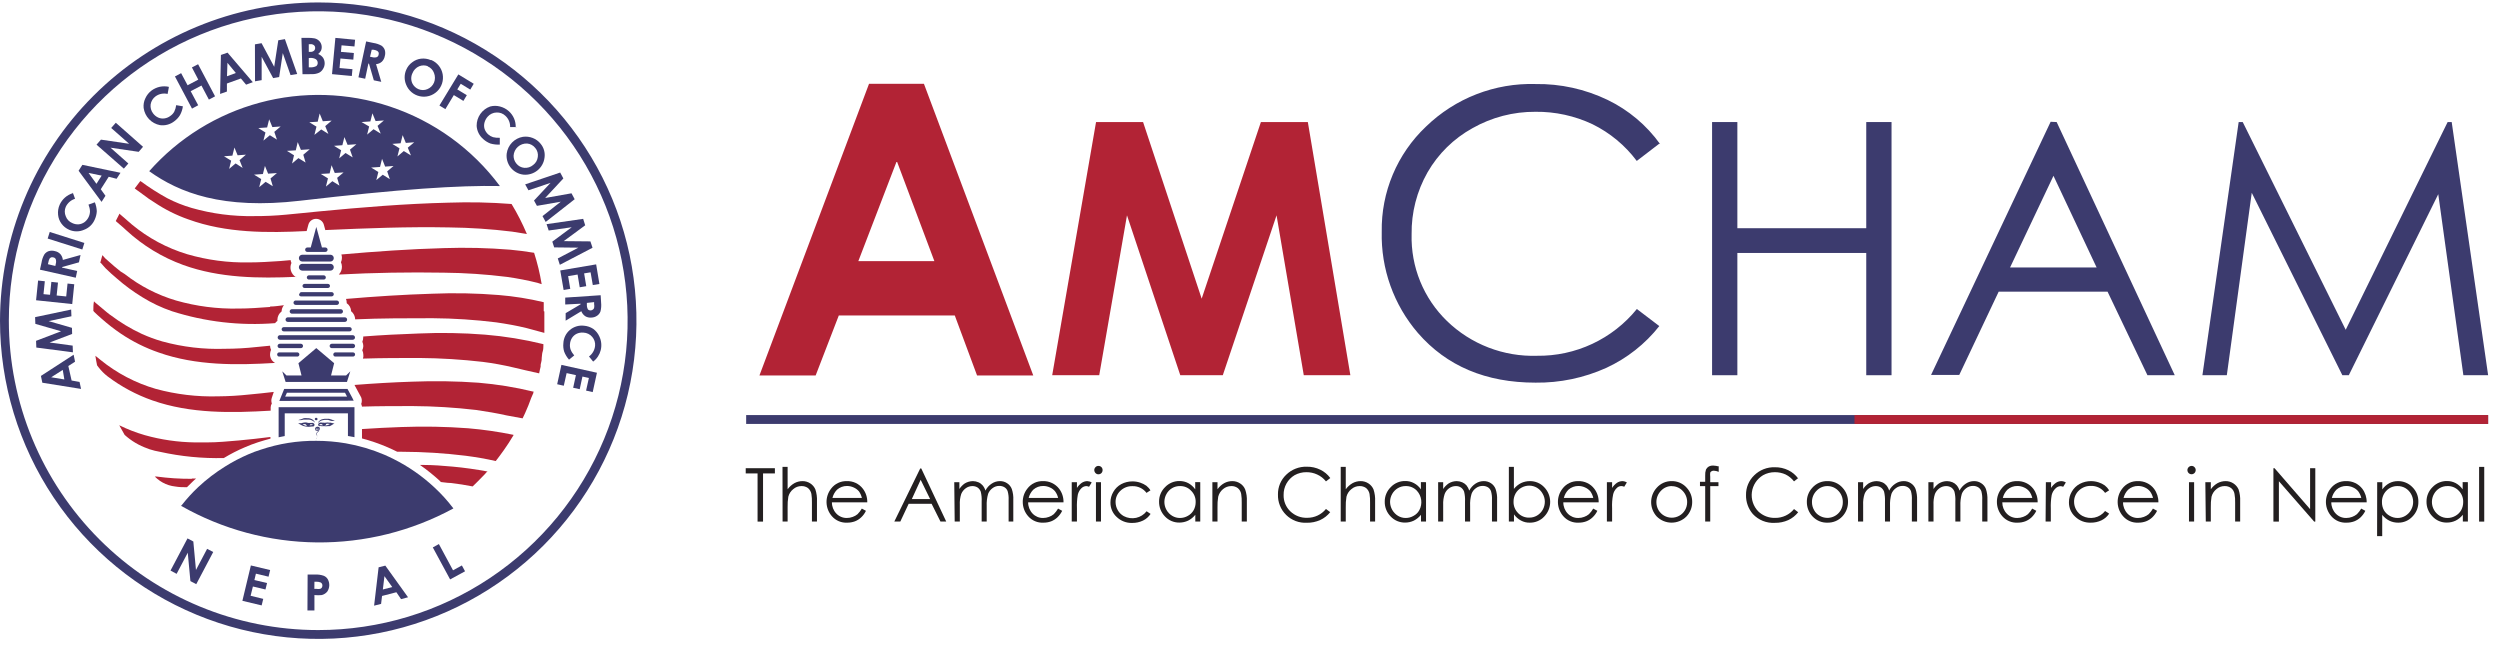 <svg width="184" height="48" viewBox="0 0 184 48" fill="none" xmlns="http://www.w3.org/2000/svg">
<g clip-path="url(#clip0_471_306)">
<path d="M63.961 6.166H68.001L76.049 27.636H71.912L70.272 23.218H61.736L60.031 27.636H55.894L63.961 6.166ZM66.004 11.852L63.174 19.217H68.769L66.004 11.852Z" fill="#B22335"/>
<path d="M80.669 8.983H84.13L88.443 21.982L92.802 8.983H96.257L99.387 27.616H95.958L93.954 15.847L89.998 27.616H86.869L82.946 15.847L80.903 27.616H77.442L80.669 8.983Z" fill="#B22335"/>
<path d="M122.119 10.577L120.466 11.845C119.61 10.701 118.495 9.776 117.213 9.145C115.9 8.525 114.463 8.211 113.01 8.228C111.387 8.217 109.79 8.632 108.378 9.432C106.998 10.193 105.852 11.318 105.066 12.685C104.278 14.071 103.873 15.644 103.895 17.239C103.863 18.426 104.077 19.607 104.525 20.707C104.973 21.807 105.645 22.801 106.498 23.628C107.374 24.476 108.412 25.139 109.55 25.578C110.688 26.017 111.902 26.224 113.121 26.185C114.527 26.204 115.919 25.904 117.192 25.308C118.465 24.712 119.587 23.835 120.473 22.743L122.125 23.999C121.085 25.318 119.747 26.372 118.222 27.076C116.586 27.813 114.81 28.184 113.017 28.163C109.36 28.163 106.474 26.944 104.357 24.506C102.578 22.438 101.63 19.784 101.696 17.057C101.672 15.612 101.949 14.178 102.509 12.847C103.069 11.515 103.9 10.314 104.949 9.321C106.017 8.285 107.281 7.473 108.668 6.934C110.055 6.396 111.536 6.141 113.023 6.185C114.853 6.159 116.663 6.558 118.313 7.35C119.854 8.094 121.185 9.212 122.184 10.603" fill="#3C3B6E"/>
<path d="M126.009 8.983H127.87V16.797H137.356V8.983H139.217V27.616H137.356V18.618H127.87V27.616H126.009V8.983Z" fill="#3C3B6E"/>
<path d="M151.37 8.983L160.062 27.616H158.052L155.117 21.468H147.102L144.2 27.597H142.125L150.927 8.963L151.37 8.983ZM151.136 12.939L147.941 19.685H154.311L151.136 12.939Z" fill="#3C3B6E"/>
<path d="M162.098 27.616L164.766 8.983H165.065L172.644 24.272L180.146 8.983H180.445L183.126 27.616H181.304L179.456 14.292L172.872 27.616H172.397L165.729 14.188L163.894 27.616H162.098Z" fill="#3C3B6E"/>
<path d="M54.885 34.844V34.46H57.032V34.844H56.16V38.39H55.757V34.844H54.885Z" fill="#231F20"/>
<path d="M57.592 34.363H57.969V36.009C58.102 35.826 58.273 35.673 58.47 35.56C58.651 35.461 58.855 35.41 59.062 35.41C59.267 35.408 59.469 35.467 59.641 35.58C59.806 35.687 59.935 35.841 60.012 36.022C60.104 36.303 60.144 36.599 60.129 36.894V38.384H59.758V37.005C59.764 36.787 59.752 36.569 59.719 36.354C59.686 36.184 59.597 36.031 59.465 35.918C59.325 35.819 59.156 35.769 58.984 35.775C58.761 35.775 58.547 35.856 58.379 36.003C58.203 36.143 58.077 36.337 58.021 36.556C57.979 36.811 57.962 37.071 57.969 37.33V38.384H57.598L57.592 34.363Z" fill="#231F20"/>
<path d="M63.421 37.427L63.733 37.596C63.647 37.781 63.525 37.946 63.376 38.084C63.244 38.209 63.089 38.306 62.92 38.371C62.737 38.438 62.543 38.471 62.348 38.468C62.139 38.479 61.93 38.443 61.738 38.361C61.545 38.28 61.373 38.157 61.235 38C60.987 37.722 60.845 37.366 60.833 36.993C60.821 36.621 60.94 36.257 61.17 35.963C61.304 35.786 61.478 35.643 61.679 35.547C61.879 35.451 62.099 35.404 62.322 35.41C62.551 35.402 62.779 35.449 62.986 35.547C63.194 35.646 63.374 35.793 63.512 35.976C63.729 36.262 63.841 36.613 63.831 36.972H61.229C61.226 37.279 61.342 37.575 61.554 37.798C61.653 37.903 61.773 37.986 61.907 38.042C62.04 38.098 62.184 38.126 62.328 38.123C62.475 38.124 62.62 38.097 62.758 38.045C62.888 38.001 63.01 37.932 63.115 37.844C63.239 37.719 63.346 37.579 63.434 37.427H63.421ZM63.434 36.647C63.394 36.474 63.321 36.31 63.219 36.165C63.115 36.042 62.983 35.944 62.836 35.879C62.681 35.806 62.512 35.769 62.341 35.768C62.071 35.765 61.809 35.862 61.606 36.041C61.441 36.209 61.324 36.418 61.268 36.647H63.434Z" fill="#231F20"/>
<path d="M67.806 34.48L69.641 38.384H69.218L68.567 37.082H66.876L66.264 38.384H65.822L67.728 34.48H67.806ZM67.761 35.313L67.11 36.731H68.457L67.761 35.313Z" fill="#231F20"/>
<path d="M70.233 35.489H70.61V35.989C70.715 35.829 70.85 35.69 71.007 35.58C71.188 35.471 71.395 35.413 71.606 35.41C71.744 35.412 71.881 35.441 72.009 35.495C72.127 35.544 72.231 35.62 72.315 35.716C72.412 35.83 72.485 35.963 72.529 36.106C72.634 35.897 72.794 35.719 72.992 35.593C73.171 35.473 73.381 35.409 73.597 35.41C73.784 35.406 73.969 35.461 74.124 35.566C74.281 35.666 74.402 35.815 74.468 35.989C74.556 36.251 74.594 36.527 74.579 36.803V38.384H74.234V36.803C74.246 36.583 74.222 36.364 74.163 36.152C74.122 36.033 74.041 35.932 73.935 35.866C73.819 35.795 73.686 35.76 73.551 35.762C73.373 35.76 73.199 35.817 73.056 35.924C72.907 36.03 72.791 36.177 72.725 36.347C72.643 36.637 72.608 36.938 72.621 37.239V38.384H72.25V36.907C72.263 36.666 72.241 36.425 72.185 36.191C72.141 36.069 72.062 35.962 71.957 35.885C71.841 35.811 71.705 35.772 71.567 35.775C71.394 35.776 71.226 35.83 71.085 35.931C70.935 36.038 70.818 36.184 70.747 36.354C70.664 36.614 70.629 36.888 70.643 37.16V38.384H70.265L70.233 35.489Z" fill="#231F20"/>
<path d="M77.864 37.427L78.177 37.596C78.088 37.779 77.966 37.944 77.819 38.084C77.686 38.207 77.532 38.304 77.364 38.37C77.18 38.438 76.986 38.471 76.791 38.468C76.582 38.479 76.374 38.443 76.181 38.361C75.988 38.28 75.817 38.157 75.678 38C75.419 37.71 75.275 37.335 75.275 36.946C75.271 36.589 75.39 36.242 75.613 35.963C75.746 35.785 75.921 35.642 76.121 35.545C76.322 35.449 76.543 35.403 76.765 35.41C76.994 35.403 77.222 35.451 77.428 35.55C77.636 35.648 77.816 35.794 77.956 35.976C78.172 36.262 78.284 36.613 78.274 36.972H75.672C75.669 37.279 75.786 37.575 75.997 37.798C76.097 37.903 76.217 37.986 76.35 38.042C76.483 38.098 76.627 38.126 76.771 38.123C76.918 38.123 77.064 38.097 77.201 38.045C77.332 38.001 77.453 37.932 77.559 37.843C77.682 37.719 77.789 37.579 77.877 37.427H77.864ZM77.877 36.646C77.838 36.472 77.762 36.309 77.656 36.165C77.555 36.041 77.426 35.943 77.279 35.879C77.124 35.806 76.955 35.768 76.784 35.768C76.514 35.763 76.251 35.861 76.049 36.041C75.884 36.209 75.767 36.418 75.711 36.646H77.877Z" fill="#231F20"/>
<path d="M78.879 35.489H79.263V35.911C79.357 35.763 79.478 35.635 79.621 35.534C79.74 35.457 79.877 35.414 80.018 35.41C80.135 35.414 80.249 35.448 80.35 35.508L80.155 35.827C80.091 35.797 80.023 35.779 79.953 35.775C79.818 35.78 79.69 35.836 79.595 35.931C79.463 36.06 79.37 36.225 79.328 36.406C79.271 36.736 79.249 37.072 79.263 37.408V38.384H78.879V35.489Z" fill="#231F20"/>
<path d="M80.844 34.291C80.886 34.29 80.927 34.297 80.965 34.313C81.003 34.329 81.037 34.352 81.066 34.382C81.094 34.41 81.116 34.444 81.13 34.481C81.145 34.518 81.152 34.557 81.15 34.597C81.152 34.679 81.122 34.758 81.066 34.818C81.007 34.876 80.927 34.909 80.844 34.909C80.804 34.91 80.764 34.902 80.728 34.886C80.691 34.87 80.657 34.847 80.63 34.818C80.572 34.759 80.539 34.68 80.539 34.597C80.538 34.557 80.546 34.517 80.562 34.48C80.578 34.443 80.601 34.41 80.63 34.382C80.656 34.352 80.69 34.328 80.727 34.313C80.764 34.297 80.804 34.29 80.844 34.291ZM80.662 35.488H81.033V38.383H80.662V35.488Z" fill="#231F20"/>
<path d="M84.676 36.087L84.383 36.276C84.263 36.115 84.105 35.987 83.924 35.901C83.743 35.815 83.543 35.773 83.343 35.781C83.18 35.776 83.017 35.805 82.865 35.864C82.713 35.923 82.575 36.012 82.458 36.126C82.345 36.232 82.255 36.36 82.194 36.502C82.134 36.644 82.104 36.798 82.106 36.952C82.107 37.163 82.163 37.369 82.269 37.551C82.373 37.734 82.526 37.885 82.711 37.987C82.989 38.134 83.309 38.179 83.616 38.114C83.923 38.048 84.197 37.877 84.39 37.629L84.683 37.824C84.546 38.034 84.355 38.202 84.13 38.312C83.88 38.432 83.606 38.492 83.329 38.488C83.119 38.495 82.909 38.459 82.712 38.383C82.515 38.307 82.336 38.192 82.184 38.045C82.037 37.911 81.921 37.747 81.842 37.564C81.764 37.381 81.725 37.184 81.729 36.985C81.727 36.708 81.801 36.435 81.944 36.198C82.08 35.959 82.281 35.762 82.523 35.632C82.78 35.497 83.066 35.428 83.356 35.43C83.546 35.431 83.734 35.461 83.915 35.521C84.077 35.574 84.231 35.651 84.371 35.749C84.496 35.848 84.602 35.969 84.683 36.107" fill="#231F20"/>
<path d="M88.339 35.488V38.383H87.975V37.889C87.831 38.068 87.652 38.214 87.448 38.318C87.244 38.414 87.022 38.463 86.797 38.462C86.6 38.464 86.404 38.425 86.223 38.348C86.042 38.27 85.878 38.156 85.743 38.013C85.603 37.869 85.492 37.699 85.417 37.513C85.342 37.327 85.305 37.127 85.307 36.926C85.304 36.727 85.341 36.528 85.418 36.344C85.494 36.159 85.607 35.992 85.75 35.853C85.886 35.709 86.051 35.595 86.233 35.517C86.416 35.44 86.612 35.401 86.81 35.404C87.037 35.401 87.26 35.454 87.461 35.56C87.662 35.671 87.836 35.827 87.968 36.015V35.482L88.339 35.488ZM86.849 35.775C86.646 35.771 86.446 35.822 86.27 35.924C86.096 36.028 85.952 36.176 85.854 36.354C85.752 36.533 85.698 36.736 85.698 36.942C85.698 37.149 85.752 37.352 85.854 37.531C85.954 37.711 86.1 37.861 86.277 37.967C86.448 38.07 86.643 38.124 86.843 38.123C87.048 38.124 87.25 38.07 87.428 37.967C87.605 37.87 87.752 37.726 87.851 37.551C87.952 37.367 88.003 37.161 88.001 36.952C88.006 36.797 87.978 36.642 87.92 36.497C87.862 36.352 87.774 36.222 87.662 36.113C87.558 36.002 87.432 35.915 87.292 35.857C87.152 35.799 87.001 35.771 86.849 35.775Z" fill="#231F20"/>
<path d="M89.231 35.489H89.608V36.009C89.737 35.825 89.906 35.671 90.102 35.56C90.284 35.461 90.487 35.41 90.694 35.41C90.9 35.408 91.102 35.467 91.273 35.58C91.44 35.685 91.57 35.84 91.644 36.022C91.742 36.302 91.784 36.598 91.768 36.894V38.384H91.391V37.005C91.397 36.787 91.384 36.569 91.351 36.354C91.322 36.186 91.235 36.034 91.104 35.925C90.965 35.821 90.796 35.769 90.623 35.775C90.398 35.775 90.181 35.856 90.011 36.002C89.839 36.145 89.716 36.339 89.66 36.556C89.617 36.818 89.6 37.084 89.608 37.349V38.384H89.231V35.489Z" fill="#231F20"/>
<path d="M97.903 35.189L97.591 35.43C97.418 35.21 97.195 35.036 96.94 34.922C96.694 34.808 96.425 34.751 96.153 34.753C95.848 34.75 95.548 34.826 95.281 34.974C95.03 35.124 94.823 35.338 94.681 35.594C94.539 35.85 94.468 36.139 94.474 36.432C94.468 36.656 94.509 36.879 94.594 37.086C94.68 37.293 94.807 37.48 94.969 37.635C95.134 37.794 95.329 37.917 95.542 37.999C95.755 38.081 95.983 38.118 96.212 38.11C96.476 38.112 96.737 38.055 96.975 37.943C97.214 37.83 97.425 37.665 97.591 37.46L97.903 37.694C97.707 37.942 97.455 38.141 97.168 38.273C96.859 38.412 96.524 38.481 96.186 38.475C95.906 38.49 95.626 38.447 95.364 38.349C95.102 38.25 94.863 38.098 94.663 37.902C94.463 37.707 94.306 37.471 94.202 37.211C94.097 36.951 94.049 36.673 94.058 36.393C94.053 36.122 94.104 35.853 94.208 35.604C94.312 35.354 94.467 35.129 94.663 34.942C94.863 34.746 95.1 34.593 95.361 34.491C95.621 34.389 95.9 34.341 96.179 34.35C96.524 34.343 96.865 34.419 97.174 34.571C97.463 34.71 97.714 34.918 97.903 35.176" fill="#231F20"/>
<path d="M98.677 34.363H99.048V36.009C99.181 35.826 99.352 35.673 99.549 35.56C99.731 35.461 99.934 35.41 100.141 35.41C100.347 35.408 100.548 35.467 100.72 35.58C100.885 35.687 101.014 35.841 101.091 36.022C101.183 36.303 101.223 36.599 101.208 36.894V38.384H100.837V37.005C100.844 36.787 100.831 36.569 100.798 36.354C100.765 36.184 100.676 36.031 100.544 35.918C100.404 35.819 100.235 35.769 100.063 35.775C99.841 35.775 99.626 35.856 99.458 36.003C99.282 36.143 99.156 36.337 99.1 36.556C99.057 36.818 99.04 37.084 99.048 37.349V38.384H98.677V34.363Z" fill="#231F20"/>
<path d="M104.956 35.489V38.384H104.585V37.889C104.441 38.068 104.262 38.214 104.058 38.319C103.855 38.415 103.632 38.464 103.407 38.462C103.21 38.464 103.015 38.425 102.833 38.348C102.652 38.271 102.488 38.157 102.353 38.013C102.211 37.87 102.099 37.701 102.025 37.514C101.95 37.327 101.913 37.127 101.917 36.926C101.914 36.727 101.951 36.529 102.028 36.344C102.104 36.159 102.217 35.992 102.36 35.853C102.496 35.708 102.66 35.594 102.843 35.517C103.025 35.439 103.222 35.401 103.42 35.404C103.647 35.398 103.871 35.452 104.071 35.56C104.275 35.668 104.449 35.824 104.578 36.016V35.482L104.956 35.489ZM103.459 35.775C103.258 35.772 103.06 35.824 102.887 35.924C102.71 36.028 102.565 36.176 102.464 36.354C102.362 36.534 102.308 36.738 102.308 36.946C102.312 37.151 102.368 37.353 102.47 37.531C102.573 37.71 102.718 37.86 102.893 37.967C103.064 38.07 103.26 38.124 103.459 38.123C103.663 38.124 103.863 38.07 104.038 37.967C104.217 37.873 104.364 37.728 104.461 37.551C104.585 37.322 104.634 37.061 104.601 36.803C104.569 36.545 104.456 36.304 104.279 36.113C104.174 36.003 104.046 35.915 103.905 35.857C103.764 35.799 103.612 35.771 103.459 35.775Z" fill="#231F20"/>
<path d="M105.847 35.488H106.218V35.989C106.325 35.828 106.462 35.689 106.621 35.579C106.799 35.47 107.004 35.412 107.213 35.41C107.352 35.411 107.489 35.44 107.617 35.495C107.735 35.545 107.842 35.621 107.929 35.716C108.022 35.832 108.092 35.965 108.137 36.106C108.245 35.898 108.404 35.722 108.599 35.593C108.778 35.473 108.989 35.409 109.204 35.41C109.394 35.407 109.58 35.462 109.738 35.566C109.892 35.668 110.01 35.816 110.076 35.989C110.164 36.251 110.201 36.527 110.186 36.803V38.383H109.809V36.803C109.821 36.583 109.797 36.363 109.738 36.152C109.697 36.035 109.619 35.934 109.516 35.866C109.398 35.797 109.263 35.761 109.126 35.762C108.948 35.761 108.774 35.818 108.632 35.924C108.482 36.028 108.368 36.176 108.306 36.347C108.221 36.636 108.186 36.938 108.202 37.239V38.383H107.825V36.907C107.838 36.666 107.816 36.425 107.76 36.191C107.716 36.069 107.637 35.962 107.532 35.885C107.419 35.809 107.285 35.77 107.148 35.775C106.973 35.775 106.803 35.829 106.66 35.931C106.51 36.036 106.395 36.183 106.328 36.354C106.243 36.614 106.205 36.887 106.218 37.16V38.383H105.847V35.488Z" fill="#231F20"/>
<path d="M111.052 38.384V34.363H111.423V35.983C111.566 35.804 111.746 35.658 111.95 35.554C112.153 35.458 112.375 35.409 112.6 35.41C112.797 35.408 112.993 35.447 113.174 35.524C113.356 35.602 113.519 35.716 113.654 35.859C113.936 36.148 114.093 36.536 114.093 36.939C114.093 37.343 113.936 37.73 113.654 38.019C113.518 38.164 113.354 38.279 113.171 38.356C112.989 38.433 112.792 38.471 112.594 38.468C112.367 38.474 112.143 38.42 111.943 38.312C111.738 38.203 111.562 38.047 111.429 37.857V38.384H111.052ZM112.548 38.097C112.749 38.101 112.947 38.049 113.121 37.948C113.297 37.844 113.443 37.696 113.544 37.519C113.646 37.338 113.7 37.134 113.7 36.926C113.7 36.718 113.644 36.513 113.537 36.334C113.439 36.155 113.295 36.005 113.121 35.898C112.949 35.797 112.754 35.743 112.555 35.742C112.349 35.742 112.147 35.795 111.969 35.898C111.792 35.998 111.645 36.144 111.546 36.321C111.446 36.505 111.394 36.711 111.397 36.92C111.392 37.075 111.419 37.229 111.476 37.374C111.533 37.518 111.619 37.649 111.728 37.759C111.834 37.87 111.961 37.957 112.102 38.015C112.244 38.074 112.395 38.102 112.548 38.097Z" fill="#231F20"/>
<path d="M117.252 37.427L117.565 37.596C117.478 37.781 117.356 37.946 117.207 38.084C117.075 38.209 116.92 38.306 116.751 38.371C116.568 38.438 116.374 38.471 116.179 38.468C115.97 38.479 115.761 38.443 115.569 38.361C115.376 38.28 115.204 38.157 115.066 38C114.818 37.722 114.676 37.366 114.664 36.993C114.652 36.621 114.771 36.257 115.001 35.963C115.135 35.786 115.309 35.643 115.51 35.547C115.71 35.451 115.931 35.404 116.153 35.41C116.382 35.402 116.61 35.449 116.817 35.547C117.025 35.646 117.205 35.793 117.343 35.976C117.56 36.262 117.672 36.613 117.662 36.972H115.06C115.057 37.279 115.174 37.575 115.385 37.798C115.484 37.903 115.605 37.986 115.738 38.042C115.871 38.098 116.015 38.126 116.159 38.123C116.306 38.124 116.451 38.097 116.589 38.045C116.719 38.001 116.841 37.932 116.946 37.844C117.07 37.719 117.177 37.579 117.265 37.427H117.252ZM117.265 36.647C117.225 36.474 117.152 36.31 117.051 36.165C116.946 36.042 116.814 35.944 116.667 35.879C116.512 35.806 116.343 35.769 116.172 35.768C115.902 35.765 115.64 35.862 115.437 36.041C115.272 36.209 115.155 36.418 115.099 36.647H117.265Z" fill="#231F20"/>
<path d="M118.267 35.489H118.651V35.911C118.744 35.763 118.866 35.635 119.009 35.534C119.127 35.457 119.265 35.414 119.406 35.41C119.523 35.414 119.637 35.448 119.737 35.508L119.542 35.827C119.451 35.779 119.346 35.764 119.245 35.782C119.143 35.801 119.051 35.854 118.983 35.931C118.85 36.059 118.759 36.225 118.723 36.406C118.658 36.736 118.634 37.072 118.651 37.408V38.384H118.267V35.489Z" fill="#231F20"/>
<path d="M123.029 35.41C123.239 35.405 123.448 35.446 123.64 35.53C123.832 35.615 124.004 35.74 124.142 35.898C124.406 36.183 124.55 36.558 124.545 36.946C124.548 37.343 124.397 37.725 124.122 38.013C123.979 38.157 123.809 38.271 123.621 38.349C123.434 38.427 123.232 38.467 123.029 38.467C122.826 38.467 122.625 38.427 122.437 38.349C122.25 38.271 122.08 38.157 121.936 38.013C121.671 37.725 121.524 37.347 121.524 36.956C121.524 36.564 121.671 36.187 121.936 35.898C122.075 35.74 122.246 35.615 122.438 35.53C122.63 35.446 122.839 35.405 123.049 35.41H123.029ZM123.049 35.775C122.899 35.773 122.75 35.803 122.612 35.863C122.475 35.922 122.351 36.01 122.249 36.12C122.14 36.23 122.054 36.361 121.996 36.505C121.938 36.649 121.909 36.803 121.91 36.959C121.909 37.164 121.963 37.367 122.066 37.544C122.166 37.714 122.309 37.855 122.48 37.953C122.651 38.051 122.845 38.103 123.042 38.103C123.24 38.103 123.433 38.051 123.605 37.953C123.776 37.855 123.918 37.714 124.018 37.544C124.121 37.367 124.175 37.164 124.174 36.959C124.176 36.803 124.147 36.649 124.089 36.505C124.031 36.361 123.945 36.23 123.836 36.12C123.732 36.01 123.607 35.924 123.468 35.866C123.329 35.807 123.18 35.779 123.029 35.781" fill="#231F20"/>
<path d="M126.497 34.363V34.727C126.384 34.679 126.263 34.65 126.139 34.643C126.077 34.639 126.016 34.655 125.964 34.688C125.942 34.697 125.923 34.71 125.908 34.727C125.892 34.744 125.88 34.764 125.873 34.786C125.861 34.887 125.861 34.99 125.873 35.092V35.488H126.478V35.781H125.873V38.384H125.502V35.781H125.118V35.462H125.502V35.007C125.493 34.855 125.513 34.703 125.56 34.558C125.603 34.469 125.671 34.394 125.756 34.343C125.857 34.288 125.972 34.261 126.087 34.265C126.235 34.271 126.381 34.295 126.523 34.337" fill="#231F20"/>
<path d="M132.346 35.189L132.04 35.43C131.875 35.216 131.664 35.042 131.422 34.922C131.175 34.809 130.906 34.752 130.635 34.753C130.33 34.75 130.03 34.826 129.763 34.974C129.54 35.107 129.35 35.288 129.208 35.504C129.065 35.72 128.973 35.966 128.939 36.223C128.905 36.48 128.93 36.741 129.012 36.987C129.094 37.233 129.231 37.457 129.412 37.642C129.577 37.8 129.772 37.923 129.985 38.004C130.199 38.086 130.426 38.124 130.654 38.117C130.92 38.12 131.182 38.063 131.422 37.95C131.662 37.838 131.873 37.672 132.04 37.466L132.346 37.7C132.152 37.948 131.903 38.147 131.617 38.279C131.309 38.418 130.973 38.487 130.635 38.481C130.332 38.5 130.03 38.452 129.748 38.339C129.467 38.227 129.214 38.053 129.008 37.831C128.674 37.443 128.495 36.944 128.507 36.432C128.502 36.161 128.553 35.892 128.657 35.643C128.762 35.393 128.917 35.168 129.112 34.981C129.312 34.785 129.549 34.632 129.81 34.53C130.07 34.428 130.349 34.38 130.628 34.389C130.973 34.383 131.314 34.459 131.624 34.61C131.91 34.75 132.158 34.958 132.346 35.215" fill="#231F20"/>
<path d="M134.5 35.41C134.709 35.405 134.918 35.446 135.11 35.53C135.302 35.615 135.474 35.74 135.612 35.898C135.876 36.183 136.021 36.558 136.015 36.946C136.018 37.343 135.867 37.725 135.593 38.013C135.453 38.161 135.283 38.279 135.095 38.357C134.906 38.435 134.704 38.473 134.5 38.468C134.295 38.475 134.092 38.437 133.904 38.359C133.715 38.28 133.546 38.162 133.407 38.013C133.132 37.725 132.981 37.343 132.984 36.946C132.976 36.557 133.121 36.181 133.387 35.898C133.525 35.74 133.697 35.615 133.889 35.53C134.081 35.446 134.29 35.405 134.5 35.41ZM134.5 35.775C134.35 35.773 134.201 35.803 134.063 35.863C133.925 35.922 133.801 36.01 133.699 36.12C133.589 36.229 133.502 36.36 133.444 36.505C133.386 36.649 133.358 36.803 133.361 36.959C133.36 37.164 133.414 37.367 133.517 37.544C133.61 37.721 133.752 37.865 133.927 37.961C134.056 38.036 134.199 38.086 134.348 38.105C134.496 38.126 134.647 38.116 134.791 38.077C134.936 38.038 135.072 37.971 135.19 37.88C135.309 37.788 135.408 37.674 135.482 37.544C135.583 37.366 135.635 37.164 135.632 36.959C135.635 36.804 135.607 36.65 135.55 36.506C135.493 36.362 135.408 36.23 135.3 36.12C135.197 36.011 135.073 35.924 134.935 35.864C134.798 35.805 134.649 35.775 134.5 35.775Z" fill="#231F20"/>
<path d="M136.751 35.488H137.128V35.989C137.233 35.828 137.368 35.689 137.525 35.58C137.706 35.471 137.912 35.412 138.124 35.41C138.262 35.412 138.399 35.441 138.527 35.495C138.645 35.544 138.749 35.62 138.833 35.716C138.928 35.831 138.999 35.964 139.041 36.106C139.149 35.897 139.31 35.719 139.509 35.593C139.688 35.473 139.899 35.409 140.114 35.41C140.302 35.407 140.486 35.461 140.641 35.566C140.798 35.668 140.918 35.816 140.986 35.989C141.071 36.252 141.108 36.527 141.097 36.803V38.384H140.713V36.803C140.726 36.584 140.704 36.364 140.648 36.152C140.605 36.035 140.525 35.934 140.42 35.866C140.305 35.795 140.172 35.759 140.036 35.762C139.858 35.76 139.684 35.817 139.542 35.924C139.392 36.029 139.277 36.177 139.21 36.347C139.128 36.637 139.093 36.938 139.106 37.239V38.384H138.735V36.907C138.745 36.666 138.723 36.426 138.67 36.191C138.626 36.069 138.547 35.962 138.442 35.885C138.326 35.811 138.19 35.772 138.052 35.775C137.879 35.776 137.711 35.83 137.571 35.931C137.417 36.034 137.299 36.181 137.232 36.354C137.149 36.614 137.114 36.888 137.128 37.16V38.384H136.751V35.488Z" fill="#231F20"/>
<path d="M141.929 35.489H142.307V35.989C142.412 35.829 142.546 35.69 142.704 35.58C142.884 35.471 143.091 35.412 143.302 35.41C143.441 35.412 143.578 35.441 143.706 35.495C143.823 35.544 143.928 35.62 144.011 35.716C144.107 35.831 144.178 35.964 144.22 36.106C144.329 35.898 144.491 35.721 144.688 35.593C144.867 35.473 145.078 35.409 145.293 35.41C145.481 35.406 145.665 35.461 145.82 35.566C145.978 35.666 146.099 35.815 146.165 35.989C146.249 36.252 146.287 36.527 146.275 36.803V38.384H145.892V36.803C145.905 36.584 145.883 36.364 145.827 36.152C145.784 36.035 145.704 35.934 145.599 35.866C145.483 35.795 145.35 35.76 145.215 35.762C145.037 35.76 144.863 35.817 144.721 35.924C144.571 36.03 144.455 36.177 144.389 36.347C144.307 36.637 144.272 36.938 144.285 37.239V38.384H143.914V36.907C143.927 36.666 143.905 36.425 143.849 36.191C143.805 36.069 143.726 35.962 143.621 35.885C143.505 35.811 143.369 35.772 143.231 35.775C143.058 35.776 142.89 35.83 142.749 35.931C142.599 36.038 142.482 36.184 142.411 36.354C142.328 36.614 142.293 36.888 142.307 37.16V38.384H141.929V35.489Z" fill="#231F20"/>
<path d="M149.561 37.427L149.873 37.596C149.785 37.779 149.663 37.944 149.516 38.084C149.383 38.207 149.228 38.304 149.06 38.37C148.877 38.438 148.683 38.471 148.488 38.468C148.279 38.479 148.07 38.443 147.878 38.361C147.685 38.28 147.513 38.157 147.375 38C147.116 37.71 146.972 37.335 146.972 36.946C146.968 36.589 147.087 36.242 147.31 35.963C147.443 35.785 147.617 35.642 147.818 35.545C148.019 35.449 148.239 35.403 148.462 35.41C148.691 35.403 148.918 35.451 149.125 35.55C149.332 35.648 149.513 35.794 149.652 35.976C149.866 36.264 149.978 36.614 149.971 36.972H147.369C147.366 37.279 147.482 37.575 147.694 37.798C147.793 37.904 147.913 37.987 148.046 38.043C148.18 38.099 148.324 38.127 148.468 38.123C148.615 38.123 148.76 38.096 148.898 38.045C149.028 38.001 149.15 37.932 149.255 37.843C149.379 37.719 149.486 37.579 149.574 37.427H149.561ZM149.574 36.646C149.534 36.472 149.459 36.309 149.353 36.165C149.252 36.041 149.123 35.943 148.976 35.879C148.821 35.806 148.652 35.768 148.481 35.768C148.21 35.763 147.948 35.861 147.746 36.041C147.581 36.209 147.464 36.418 147.408 36.646H149.574Z" fill="#231F20"/>
<path d="M150.576 35.489H150.96V35.911C151.053 35.763 151.175 35.635 151.318 35.534C151.436 35.456 151.573 35.413 151.714 35.41C151.832 35.414 151.946 35.448 152.046 35.508L151.851 35.827C151.789 35.8 151.723 35.784 151.656 35.781C151.521 35.786 151.393 35.842 151.298 35.937C151.153 36.069 151.051 36.241 151.005 36.432C150.948 36.763 150.926 37.098 150.94 37.434V38.384H150.556L150.576 35.489Z" fill="#231F20"/>
<path d="M155.234 36.087L154.935 36.276C154.816 36.111 154.658 35.978 154.476 35.888C154.293 35.799 154.091 35.755 153.888 35.762C153.725 35.758 153.563 35.786 153.411 35.845C153.259 35.904 153.12 35.993 153.003 36.107C152.89 36.212 152.8 36.34 152.74 36.483C152.679 36.625 152.649 36.778 152.652 36.933C152.652 37.143 152.708 37.35 152.814 37.531C152.92 37.714 153.073 37.864 153.257 37.967C153.534 38.115 153.854 38.16 154.161 38.094C154.468 38.029 154.742 37.857 154.935 37.609L155.234 37.805C155.095 38.015 154.902 38.183 154.675 38.293C154.426 38.413 154.152 38.473 153.875 38.468C153.664 38.475 153.454 38.439 153.257 38.363C153.061 38.287 152.881 38.172 152.73 38.026C152.583 37.892 152.466 37.728 152.387 37.545C152.309 37.362 152.27 37.164 152.274 36.965C152.272 36.688 152.346 36.416 152.489 36.178C152.627 35.938 152.83 35.742 153.074 35.612C153.329 35.478 153.613 35.408 153.901 35.41C154.091 35.411 154.28 35.442 154.46 35.502C154.623 35.553 154.776 35.63 154.916 35.729C155.042 35.83 155.149 35.95 155.234 36.087Z" fill="#231F20"/>
<path d="M158.448 37.427L158.761 37.596C158.672 37.779 158.55 37.944 158.403 38.084C158.27 38.207 158.116 38.304 157.947 38.37C157.762 38.438 157.566 38.471 157.368 38.468C157.161 38.478 156.953 38.442 156.762 38.361C156.57 38.279 156.399 38.156 156.262 38C156.014 37.722 155.872 37.365 155.86 36.993C155.848 36.621 155.967 36.256 156.197 35.963C156.33 35.785 156.505 35.642 156.705 35.545C156.906 35.449 157.126 35.403 157.349 35.41C157.578 35.403 157.805 35.451 158.012 35.55C158.219 35.648 158.4 35.794 158.539 35.976C158.753 36.264 158.865 36.614 158.858 36.972H156.256C156.253 37.279 156.37 37.575 156.581 37.798C156.68 37.904 156.8 37.987 156.933 38.043C157.067 38.099 157.211 38.127 157.355 38.123C157.502 38.123 157.647 38.096 157.785 38.045C157.915 37.999 158.036 37.931 158.143 37.843C158.266 37.719 158.373 37.579 158.461 37.427H158.448ZM158.461 36.646C158.421 36.472 158.346 36.309 158.24 36.165C158.139 36.041 158.01 35.943 157.863 35.879C157.708 35.806 157.539 35.768 157.368 35.768C157.097 35.762 156.834 35.86 156.633 36.041C156.468 36.209 156.351 36.418 156.295 36.646H158.461Z" fill="#231F20"/>
<path d="M161.298 34.291C161.338 34.29 161.378 34.297 161.416 34.313C161.453 34.328 161.486 34.352 161.513 34.382C161.542 34.41 161.565 34.443 161.581 34.48C161.596 34.517 161.604 34.557 161.604 34.597C161.603 34.68 161.571 34.759 161.513 34.818C161.47 34.861 161.415 34.889 161.355 34.901C161.296 34.912 161.234 34.906 161.178 34.882C161.123 34.858 161.075 34.819 161.042 34.768C161.009 34.717 160.992 34.658 160.992 34.597C160.994 34.516 161.027 34.44 161.084 34.383C161.141 34.326 161.217 34.293 161.298 34.291ZM161.109 35.488H161.487V38.383H161.109V35.488Z" fill="#231F20"/>
<path d="M162.313 35.489H162.716V36.009C162.847 35.826 163.016 35.673 163.211 35.56C163.395 35.461 163.601 35.41 163.809 35.41C164.01 35.409 164.207 35.467 164.375 35.575C164.544 35.684 164.677 35.839 164.759 36.022C164.851 36.303 164.891 36.599 164.876 36.894V38.384H164.506V37.004C164.514 36.786 164.499 36.568 164.46 36.354C164.434 36.185 164.346 36.032 164.213 35.924C164.074 35.821 163.904 35.769 163.731 35.775C163.509 35.774 163.293 35.855 163.126 36.002C162.95 36.143 162.825 36.337 162.768 36.556C162.726 36.818 162.708 37.084 162.716 37.349V38.384H162.346L162.313 35.489Z" fill="#231F20"/>
<path d="M167.323 38.39V34.46H167.407L170.023 37.473V34.46H170.406V38.39H170.322L167.726 35.417V38.39H167.323Z" fill="#231F20"/>
<path d="M173.777 37.427L174.089 37.596C174 37.779 173.879 37.944 173.731 38.084C173.598 38.207 173.444 38.304 173.276 38.37C173.09 38.438 172.894 38.471 172.697 38.468C172.489 38.478 172.282 38.442 172.09 38.361C171.898 38.279 171.728 38.156 171.591 38C171.343 37.722 171.2 37.365 171.188 36.993C171.176 36.621 171.296 36.256 171.526 35.963C171.659 35.785 171.833 35.642 172.033 35.545C172.234 35.449 172.455 35.403 172.677 35.41C172.906 35.403 173.134 35.451 173.341 35.55C173.548 35.648 173.728 35.794 173.868 35.976C174.082 36.264 174.194 36.614 174.187 36.972H171.584C171.581 37.279 171.698 37.575 171.909 37.798C172.008 37.904 172.128 37.987 172.262 38.043C172.395 38.099 172.539 38.127 172.684 38.123C172.83 38.123 172.976 38.096 173.113 38.045C173.243 37.999 173.364 37.931 173.471 37.843C173.594 37.719 173.702 37.579 173.79 37.427H173.777ZM173.79 36.646C173.75 36.472 173.674 36.309 173.568 36.165C173.467 36.041 173.338 35.943 173.191 35.879C173.036 35.806 172.868 35.768 172.697 35.768C172.426 35.762 172.163 35.86 171.961 36.041C171.796 36.209 171.679 36.418 171.623 36.646H173.79Z" fill="#231F20"/>
<path d="M174.961 35.488H175.338V36.022C175.47 35.834 175.644 35.678 175.845 35.566C176.046 35.461 176.269 35.407 176.496 35.41C176.694 35.408 176.891 35.447 177.073 35.524C177.256 35.601 177.42 35.715 177.557 35.859C177.699 35.999 177.811 36.166 177.886 36.351C177.961 36.535 177.997 36.733 177.992 36.933C177.997 37.134 177.96 37.334 177.885 37.52C177.81 37.707 177.698 37.877 177.557 38.019C177.423 38.163 177.261 38.278 177.081 38.355C176.9 38.433 176.705 38.471 176.509 38.468C176.284 38.471 176.061 38.422 175.858 38.325C175.655 38.22 175.475 38.074 175.331 37.896V39.457H174.954L174.961 35.488ZM176.457 35.775C176.305 35.772 176.155 35.8 176.015 35.858C175.875 35.916 175.748 36.003 175.644 36.113C175.534 36.223 175.449 36.354 175.392 36.498C175.335 36.643 175.307 36.797 175.312 36.952C175.308 37.161 175.357 37.367 175.455 37.551C175.557 37.727 175.706 37.871 175.884 37.967C176.06 38.069 176.26 38.123 176.464 38.123C176.663 38.124 176.859 38.07 177.03 37.967C177.206 37.861 177.352 37.711 177.452 37.531C177.555 37.352 177.608 37.149 177.608 36.943C177.608 36.736 177.555 36.533 177.452 36.354C177.354 36.176 177.21 36.028 177.036 35.924C176.86 35.822 176.66 35.771 176.457 35.775Z" fill="#231F20"/>
<path d="M181.636 35.488V38.383H181.265V37.889C181.122 38.068 180.942 38.214 180.738 38.318C180.535 38.414 180.313 38.463 180.088 38.462C179.89 38.465 179.694 38.427 179.513 38.35C179.331 38.273 179.168 38.158 179.034 38.013C178.891 37.87 178.778 37.701 178.702 37.514C178.626 37.328 178.588 37.128 178.591 36.926C178.588 36.727 178.625 36.528 178.702 36.344C178.778 36.159 178.891 35.992 179.034 35.853C179.17 35.709 179.335 35.595 179.517 35.517C179.7 35.44 179.896 35.401 180.094 35.404C180.321 35.401 180.544 35.454 180.745 35.56C180.946 35.671 181.12 35.827 181.252 36.015V35.482L181.636 35.488ZM180.14 35.775C179.937 35.771 179.736 35.822 179.561 35.924C179.386 36.028 179.243 36.176 179.144 36.354C179.042 36.533 178.989 36.736 178.989 36.942C178.989 37.149 179.042 37.352 179.144 37.531C179.245 37.711 179.391 37.861 179.567 37.967C179.738 38.07 179.934 38.124 180.133 38.123C180.339 38.124 180.541 38.07 180.719 37.967C180.896 37.87 181.042 37.726 181.142 37.551C181.242 37.367 181.294 37.161 181.291 36.952C181.296 36.797 181.269 36.643 181.212 36.498C181.155 36.354 181.069 36.223 180.959 36.113C180.854 36.002 180.727 35.915 180.585 35.857C180.444 35.799 180.292 35.77 180.14 35.775Z" fill="#231F20"/>
<path d="M182.84 34.363H182.462V38.39H182.84V34.363Z" fill="#231F20"/>
<path d="M183.132 30.55H54.917V31.201H183.132V30.55Z" fill="#3C3B6E"/>
<path d="M183.126 30.55H136.49V31.201H183.126V30.55Z" fill="#B22335"/>
<path d="M0.651 23.602C0.651 19.098 1.986 14.696 4.488 10.951C6.99 7.206 10.547 4.288 14.708 2.564C18.869 0.841 23.447 0.39 27.864 1.268C32.281 2.147 36.339 4.316 39.523 7.5C42.708 10.685 44.877 14.742 45.755 19.16C46.634 23.577 46.183 28.155 44.46 32.316C42.736 36.477 39.818 40.033 36.073 42.535C32.328 45.038 27.925 46.373 23.422 46.373C17.383 46.373 11.591 43.974 7.32 39.704C3.05 35.433 0.651 29.641 0.651 23.602ZM0 23.602C0 28.234 1.374 32.763 3.947 36.614C6.521 40.466 10.179 43.468 14.459 45.241C18.738 47.014 23.448 47.477 27.991 46.574C32.535 45.67 36.708 43.439 39.983 40.164C43.259 36.888 45.49 32.715 46.394 28.171C47.297 23.628 46.833 18.919 45.061 14.639C43.288 10.359 40.286 6.701 36.434 4.127C32.583 1.554 28.054 0.18 23.422 0.18C17.214 0.194 11.265 2.666 6.875 7.055C2.486 11.445 0.014 17.394 0 23.602Z" fill="#3C3B6E"/>
<path d="M3.116 28.169L3.012 27.668L5.419 26.107L5.524 26.621L5.029 26.939L5.27 28.006L5.855 28.111L5.966 28.625L3.116 28.169ZM3.767 27.766L4.736 27.928L4.619 27.226L3.767 27.766Z" fill="#3C3B6E"/>
<path d="M2.674 25.58L2.654 25.085L4.496 24.383L2.602 23.836L2.583 23.342L5.237 22.782L5.257 23.277L3.578 23.634L5.296 24.129L5.309 24.578L3.65 25.209L5.348 25.437L5.367 25.931L2.674 25.58Z" fill="#3C3B6E"/>
<path d="M2.655 22.099L2.804 20.648L3.299 20.7L3.201 21.65L3.683 21.696L3.78 20.746L4.268 20.798L4.17 21.748L4.873 21.819L4.971 20.869L5.465 20.921L5.316 22.379L2.655 22.099Z" fill="#3C3B6E"/>
<path d="M2.941 19.848L3.058 19.321C3.089 19.11 3.16 18.907 3.266 18.722C3.346 18.61 3.46 18.525 3.591 18.482C3.738 18.439 3.894 18.439 4.04 18.482C4.195 18.511 4.336 18.588 4.444 18.703C4.547 18.824 4.611 18.974 4.626 19.132L5.927 18.768L5.81 19.308L4.574 19.653V19.698L5.68 19.945L5.576 20.44L2.941 19.848ZM4.073 19.575L4.105 19.419C4.138 19.308 4.138 19.191 4.105 19.08C4.09 19.043 4.064 19.011 4.032 18.987C4 18.963 3.963 18.948 3.923 18.944C3.87 18.927 3.813 18.927 3.76 18.944C3.713 18.965 3.673 18.998 3.643 19.041C3.601 19.125 3.573 19.215 3.559 19.308L3.526 19.445L4.073 19.575Z" fill="#3C3B6E"/>
<path d="M3.661 17.073L3.508 17.557L6.057 18.365L6.21 17.881L3.661 17.073Z" fill="#3C3B6E"/>
<path d="M5.355 14.168L5.524 14.63C5.375 14.676 5.237 14.752 5.12 14.854C5.002 14.956 4.907 15.081 4.841 15.222C4.792 15.332 4.768 15.45 4.768 15.57C4.768 15.69 4.792 15.809 4.841 15.918C4.881 16.031 4.945 16.134 5.028 16.22C5.111 16.306 5.211 16.374 5.322 16.419C5.471 16.492 5.638 16.524 5.803 16.51C5.959 16.493 6.107 16.435 6.233 16.341C6.352 16.247 6.449 16.128 6.516 15.991C6.584 15.855 6.62 15.706 6.623 15.554C6.615 15.384 6.577 15.217 6.513 15.059L6.981 14.89C7.066 15.097 7.114 15.318 7.124 15.541C7.115 15.748 7.066 15.951 6.981 16.14C6.909 16.317 6.801 16.478 6.663 16.611C6.525 16.745 6.361 16.848 6.181 16.914C6.01 16.989 5.825 17.028 5.638 17.028C5.451 17.028 5.266 16.989 5.094 16.914C4.866 16.816 4.668 16.659 4.522 16.458C4.382 16.268 4.296 16.043 4.275 15.808C4.248 15.555 4.289 15.299 4.392 15.066C4.483 14.865 4.616 14.685 4.782 14.539C4.948 14.393 5.143 14.285 5.355 14.22" fill="#3C3B6E"/>
<path d="M5.784 12.568L6.063 12.132L8.868 12.717L8.581 13.159L8.002 13.01L7.417 13.927L7.762 14.409L7.475 14.858L5.784 12.568ZM6.519 12.73L7.098 13.53L7.482 12.925L6.519 12.73Z" fill="#3C3B6E"/>
<path d="M7.104 10.648L7.43 10.277L9.505 10.583L8.184 9.419L8.523 9.035L10.527 10.804L10.208 11.175L8.132 10.869L9.447 12.034L9.115 12.411L7.104 10.648Z" fill="#3C3B6E"/>
<path d="M12.427 6.426L12.336 6.914C12.184 6.878 12.027 6.875 11.874 6.906C11.722 6.936 11.577 6.999 11.451 7.09C11.354 7.16 11.271 7.25 11.209 7.352C11.146 7.455 11.105 7.569 11.086 7.688C11.058 7.92 11.121 8.153 11.262 8.339C11.359 8.474 11.489 8.581 11.639 8.651C11.782 8.715 11.94 8.738 12.095 8.716C12.259 8.695 12.414 8.63 12.544 8.527C12.66 8.449 12.756 8.344 12.824 8.222C12.899 8.071 12.947 7.908 12.967 7.74L13.461 7.825C13.43 8.053 13.357 8.273 13.246 8.475C13.138 8.651 12.997 8.803 12.83 8.924C12.683 9.04 12.513 9.125 12.332 9.174C12.151 9.224 11.962 9.236 11.776 9.21C11.469 9.152 11.187 8.999 10.971 8.773C10.755 8.546 10.616 8.258 10.572 7.948C10.546 7.705 10.589 7.459 10.696 7.239C10.799 7.007 10.96 6.805 11.165 6.654C11.344 6.526 11.548 6.435 11.763 6.387C11.978 6.343 12.199 6.343 12.414 6.387" fill="#3C3B6E"/>
<path d="M12.876 5.626L13.331 5.385L13.806 6.276L14.593 5.86L14.125 4.962L14.58 4.728L15.829 7.089L15.374 7.33L14.827 6.296L14.034 6.712L14.587 7.747L14.131 7.994L12.876 5.626Z" fill="#3C3B6E"/>
<path d="M16.259 4.045L16.747 3.875L18.607 6.049L18.113 6.231L17.729 5.775L16.701 6.146V6.738L16.2 6.914L16.259 4.045ZM16.74 4.624L16.707 5.613L17.358 5.372L16.74 4.624Z" fill="#3C3B6E"/>
<path d="M18.763 3.264L19.251 3.179L20.182 4.917L20.481 2.965L20.969 2.88L21.873 5.444L21.385 5.528L20.813 3.908L20.546 5.671L20.104 5.749L19.258 4.181V5.899L18.77 5.984L18.763 3.264Z" fill="#3C3B6E"/>
<path d="M22.264 5.463L22.186 2.789H22.609C22.787 2.779 22.966 2.79 23.142 2.822C23.292 2.853 23.427 2.933 23.526 3.049C23.605 3.143 23.656 3.256 23.673 3.377C23.69 3.498 23.673 3.621 23.624 3.732C23.572 3.826 23.501 3.908 23.415 3.973C23.561 4.029 23.688 4.127 23.78 4.253C23.856 4.375 23.896 4.516 23.896 4.66C23.896 4.803 23.856 4.944 23.78 5.066C23.713 5.189 23.611 5.289 23.487 5.352C23.328 5.424 23.154 5.46 22.98 5.457L22.264 5.463ZM22.726 3.251V3.817H22.836C22.885 3.822 22.935 3.817 22.982 3.802C23.028 3.788 23.072 3.764 23.11 3.732C23.139 3.705 23.161 3.672 23.176 3.634C23.19 3.597 23.197 3.558 23.194 3.518C23.195 3.48 23.188 3.443 23.172 3.409C23.156 3.376 23.132 3.346 23.103 3.323C23.026 3.266 22.931 3.24 22.836 3.251H22.726ZM22.726 4.272V4.956H22.849C22.998 4.964 23.146 4.932 23.279 4.865C23.313 4.836 23.34 4.8 23.358 4.76C23.377 4.719 23.385 4.675 23.383 4.63C23.384 4.577 23.372 4.525 23.348 4.477C23.324 4.429 23.289 4.388 23.246 4.357C23.116 4.284 22.966 4.252 22.817 4.266L22.726 4.272Z" fill="#3C3B6E"/>
<path d="M24.684 2.789L26.135 2.926L26.089 3.42L25.139 3.336L25.094 3.817L26.044 3.902L26.005 4.39L25.055 4.305L24.99 5.008L25.94 5.092L25.894 5.593L24.437 5.457L24.684 2.789Z" fill="#3C3B6E"/>
<path d="M26.948 3.049L27.475 3.16C27.687 3.19 27.892 3.259 28.08 3.362C28.192 3.44 28.276 3.552 28.321 3.68C28.364 3.827 28.364 3.983 28.321 4.129C28.293 4.285 28.218 4.428 28.106 4.539C27.987 4.646 27.836 4.71 27.677 4.721L28.061 6.023L27.514 5.912L27.156 4.682H27.111L26.877 5.795L26.382 5.691L26.948 3.049ZM27.234 4.175L27.39 4.207C27.501 4.24 27.619 4.24 27.729 4.207C27.767 4.191 27.799 4.165 27.823 4.132C27.847 4.099 27.862 4.06 27.866 4.019C27.882 3.968 27.882 3.913 27.866 3.863C27.844 3.814 27.807 3.773 27.761 3.745C27.678 3.702 27.588 3.673 27.495 3.661H27.358L27.234 4.175Z" fill="#3C3B6E"/>
<path d="M31.756 4.422C31.968 4.514 32.154 4.657 32.298 4.838C32.442 5.019 32.539 5.233 32.58 5.461C32.621 5.688 32.606 5.923 32.535 6.143C32.464 6.363 32.34 6.562 32.173 6.723C32.007 6.883 31.803 7 31.581 7.063C31.358 7.127 31.124 7.134 30.898 7.084C30.672 7.035 30.461 6.931 30.285 6.781C30.11 6.631 29.973 6.44 29.889 6.224C29.818 6.055 29.782 5.874 29.782 5.691C29.782 5.508 29.818 5.326 29.889 5.157C29.981 4.928 30.137 4.729 30.338 4.585C30.526 4.438 30.751 4.345 30.988 4.318C31.232 4.29 31.479 4.326 31.704 4.422H31.756ZM31.502 4.877C31.399 4.835 31.289 4.812 31.177 4.812C31.065 4.812 30.955 4.835 30.852 4.877C30.739 4.924 30.638 4.994 30.553 5.081C30.468 5.168 30.401 5.271 30.357 5.385C30.298 5.504 30.267 5.636 30.267 5.769C30.267 5.902 30.298 6.033 30.357 6.153C30.452 6.337 30.608 6.482 30.8 6.563C30.902 6.607 31.013 6.629 31.125 6.629C31.237 6.629 31.348 6.607 31.45 6.563C31.561 6.519 31.662 6.453 31.747 6.369C31.832 6.285 31.899 6.185 31.945 6.075C32.035 5.851 32.035 5.602 31.945 5.378C31.907 5.267 31.845 5.166 31.764 5.08C31.683 4.995 31.585 4.928 31.476 4.884" fill="#3C3B6E"/>
<path d="M33.734 5.476L34.866 6.166L34.612 6.595L33.91 6.166L33.656 6.582L34.358 7.005L34.105 7.428L33.402 6.998L32.778 8.033L32.342 7.766L33.734 5.476Z" fill="#3C3B6E"/>
<path d="M38.041 9.354H37.546C37.551 9.198 37.522 9.043 37.462 8.899C37.401 8.755 37.31 8.626 37.195 8.521C37.109 8.438 37.007 8.374 36.895 8.333C36.783 8.292 36.664 8.274 36.544 8.28C36.421 8.283 36.299 8.312 36.187 8.365C36.075 8.417 35.975 8.493 35.894 8.586C35.784 8.709 35.704 8.856 35.66 9.015C35.617 9.166 35.617 9.326 35.66 9.477C35.713 9.634 35.805 9.775 35.926 9.887C36.03 9.981 36.152 10.051 36.284 10.095C36.448 10.136 36.617 10.152 36.785 10.141V10.642C36.553 10.654 36.32 10.628 36.096 10.564C35.904 10.491 35.727 10.383 35.575 10.245C35.431 10.123 35.312 9.973 35.227 9.804C35.142 9.636 35.092 9.451 35.081 9.263C35.078 8.951 35.172 8.646 35.35 8.391C35.529 8.135 35.782 7.942 36.076 7.838C36.313 7.775 36.562 7.775 36.798 7.838C37.04 7.899 37.263 8.017 37.449 8.183C37.615 8.331 37.746 8.514 37.834 8.718C37.922 8.923 37.963 9.144 37.956 9.367" fill="#3C3B6E"/>
<path d="M39.791 10.583C39.908 10.724 39.994 10.887 40.043 11.063C40.092 11.239 40.104 11.424 40.077 11.605C40.032 11.974 39.844 12.311 39.553 12.545C39.263 12.778 38.893 12.889 38.522 12.854C38.339 12.833 38.162 12.776 38.001 12.686C37.84 12.597 37.699 12.476 37.585 12.332C37.47 12.187 37.386 12.022 37.336 11.844C37.286 11.667 37.271 11.482 37.293 11.299C37.335 10.993 37.473 10.708 37.689 10.487C37.904 10.266 38.185 10.119 38.49 10.069C38.732 10.036 38.978 10.065 39.206 10.154C39.436 10.242 39.638 10.39 39.791 10.583ZM39.394 10.889C39.323 10.797 39.234 10.72 39.132 10.664C39.03 10.608 38.918 10.574 38.802 10.564C38.677 10.557 38.552 10.574 38.434 10.616C38.316 10.657 38.208 10.721 38.115 10.805C38.022 10.888 37.946 10.989 37.892 11.102C37.838 11.214 37.807 11.337 37.8 11.461C37.797 11.67 37.869 11.873 38.002 12.034C38.072 12.125 38.161 12.2 38.261 12.255C38.362 12.309 38.473 12.343 38.587 12.353C38.704 12.363 38.822 12.35 38.934 12.314C39.045 12.278 39.149 12.221 39.238 12.145C39.334 12.075 39.414 11.985 39.474 11.882C39.533 11.779 39.57 11.664 39.583 11.546C39.6 11.431 39.593 11.313 39.561 11.201C39.53 11.089 39.475 10.985 39.401 10.896" fill="#3C3B6E"/>
<path d="M41.229 12.698L41.463 13.134L40.123 14.572L42.062 14.227L42.296 14.663L40.162 16.335L39.928 15.905L41.274 14.845L39.518 15.15L39.303 14.76L40.52 13.459L38.893 14.005L38.652 13.57L41.229 12.698Z" fill="#3C3B6E"/>
<path d="M42.921 16.107L43.07 16.582L41.489 17.747L43.454 17.766L43.61 18.234L41.203 19.49L41.053 19.022L42.569 18.228L40.787 18.208L40.65 17.785L42.081 16.725L40.383 16.966L40.227 16.497L42.921 16.107Z" fill="#3C3B6E"/>
<path d="M43.877 19.457L44.117 20.902L43.63 20.98L43.467 20.043L42.992 20.121L43.148 21.064L42.667 21.143L42.511 20.206L41.814 20.323L41.971 21.26L41.483 21.344L41.235 19.906L43.877 19.457Z" fill="#3C3B6E"/>
<path d="M44.209 21.728L44.241 22.268C44.265 22.486 44.249 22.706 44.196 22.919C44.149 23.048 44.062 23.16 43.948 23.237C43.822 23.325 43.672 23.372 43.519 23.374C43.362 23.389 43.204 23.353 43.07 23.27C42.94 23.18 42.841 23.053 42.784 22.906L41.632 23.602V23.049L42.732 22.398V22.353L41.6 22.411V21.904L44.209 21.728ZM43.194 22.294V22.45C43.192 22.566 43.221 22.681 43.278 22.782C43.33 22.824 43.394 22.848 43.46 22.848C43.527 22.848 43.591 22.824 43.642 22.782C43.685 22.753 43.716 22.709 43.727 22.658C43.746 22.566 43.746 22.471 43.727 22.379V22.235L43.194 22.294Z" fill="#3C3B6E"/>
<path d="M43.656 26.614L43.35 26.237C43.476 26.145 43.581 26.027 43.658 25.891C43.736 25.755 43.783 25.605 43.799 25.45C43.81 25.333 43.797 25.215 43.761 25.103C43.725 24.991 43.667 24.888 43.591 24.799C43.511 24.703 43.411 24.625 43.299 24.57C43.187 24.516 43.065 24.485 42.94 24.48C42.776 24.465 42.61 24.492 42.459 24.558C42.316 24.624 42.195 24.728 42.107 24.858C42.016 24.995 41.962 25.155 41.951 25.32C41.936 25.458 41.951 25.598 41.997 25.729C42.06 25.887 42.15 26.032 42.263 26.159L41.88 26.471C41.726 26.297 41.605 26.096 41.522 25.879C41.462 25.683 41.442 25.477 41.463 25.274C41.47 25.086 41.516 24.901 41.597 24.732C41.679 24.562 41.795 24.411 41.939 24.289C42.082 24.167 42.249 24.075 42.429 24.021C42.609 23.966 42.799 23.95 42.986 23.973C43.224 23.992 43.454 24.071 43.656 24.201C43.854 24.343 44.011 24.537 44.111 24.76C44.261 25.074 44.297 25.43 44.214 25.768C44.131 26.106 43.934 26.405 43.656 26.614Z" fill="#3C3B6E"/>
<path d="M43.935 27.434L43.623 28.859L43.135 28.748L43.343 27.818L42.868 27.714L42.667 28.644L42.185 28.54L42.387 27.61L41.704 27.46L41.495 28.39L41.008 28.28L41.32 26.855L43.935 27.434Z" fill="#3C3B6E"/>
<path d="M38.802 17.226C38.438 17.161 38.074 17.102 37.703 17.05C36.159 16.86 34.606 16.756 33.051 16.738C30.038 16.679 27 16.796 23.942 16.933L23.838 16.549C23.805 16.421 23.73 16.308 23.625 16.228C23.52 16.148 23.391 16.105 23.259 16.107C23.129 16.106 23.002 16.149 22.899 16.23C22.797 16.31 22.724 16.422 22.693 16.549L22.57 17.005C19.7 17.148 16.656 17.167 13.858 16.146C12.973 15.836 12.131 15.414 11.353 14.89C11.082 14.726 10.822 14.546 10.572 14.35C10.501 14.298 10.195 14.083 9.954 13.901L9.915 13.869L10.319 13.335H10.351C10.974 13.794 11.626 14.211 12.303 14.584C12.881 14.883 13.487 15.125 14.112 15.306C15.604 15.733 17.153 15.935 18.705 15.905C19.483 15.909 20.26 15.875 21.034 15.801C21.815 15.736 22.622 15.638 23.409 15.567C26.597 15.261 29.785 14.994 33.012 14.916C34.559 14.861 36.107 14.894 37.651 15.014C38.078 15.716 38.452 16.449 38.77 17.206" fill="#B22335"/>
<path d="M21.808 20.375C19.056 20.498 16.168 20.472 13.487 19.503C11.938 18.939 10.517 18.075 9.304 16.959C9.226 16.881 8.822 16.523 8.562 16.308L8.523 16.263L8.796 15.723L8.835 15.768C9.128 16.029 9.486 16.341 9.707 16.523C10.903 17.516 12.286 18.259 13.773 18.709C15.252 19.14 16.788 19.344 18.328 19.314C19.102 19.314 19.883 19.262 20.663 19.21L21.392 19.145C21.398 19.218 21.417 19.288 21.451 19.353C21.367 19.539 21.355 19.749 21.418 19.942C21.48 20.136 21.613 20.299 21.789 20.401" fill="#B22335"/>
<path d="M39.863 20.915L39.563 20.817C38.823 20.633 38.074 20.487 37.319 20.381C35.773 20.188 34.218 20.084 32.66 20.069C30.104 20.024 27.521 20.069 24.938 20.206C25.086 20.052 25.168 19.847 25.166 19.633C25.165 19.519 25.141 19.406 25.094 19.302C25.141 19.2 25.166 19.089 25.166 18.976C25.167 18.892 25.154 18.809 25.126 18.729C27.625 18.508 30.13 18.332 32.66 18.261C34.292 18.206 35.926 18.245 37.553 18.378C38.139 18.43 38.724 18.508 39.31 18.605C39.55 19.352 39.734 20.115 39.863 20.889" fill="#B22335"/>
<path d="M19.869 22.561C20.214 22.561 20.553 22.502 20.898 22.463C20.789 22.59 20.729 22.752 20.728 22.919C20.635 22.989 20.559 23.079 20.505 23.183C20.451 23.286 20.421 23.401 20.416 23.517C20.412 23.552 20.412 23.587 20.416 23.621C20.35 23.665 20.293 23.72 20.247 23.784C17.683 23.987 15.104 23.689 12.654 22.906C11.894 22.646 11.165 22.301 10.481 21.878C9.816 21.473 9.187 21.012 8.601 20.498C8.315 20.26 8.035 20.006 7.762 19.737L7.41 19.34C7.41 19.34 7.41 19.34 7.378 19.34C7.43 19.152 7.476 18.963 7.534 18.781L7.58 18.826C7.632 18.876 7.68 18.931 7.723 18.989L7.788 19.054L8.367 19.561L8.419 19.607L8.881 19.984L9.174 20.167C10.301 21.05 11.586 21.713 12.96 22.118C14.451 22.544 15.997 22.744 17.547 22.71C18.321 22.71 19.102 22.652 19.883 22.593" fill="#B22335"/>
<path d="M40.064 22.919C40.064 23.42 40.064 23.927 40.064 24.428C40.061 24.452 40.061 24.476 40.064 24.5L38.763 24.148C38.021 23.966 37.28 23.836 36.518 23.725C34.968 23.534 33.409 23.432 31.847 23.42C29.96 23.42 28.047 23.42 26.141 23.504C26.138 23.389 26.109 23.275 26.058 23.172C26.006 23.069 25.932 22.978 25.842 22.906C25.839 22.788 25.808 22.673 25.751 22.57C25.695 22.467 25.614 22.379 25.517 22.314C25.517 22.314 25.517 22.314 25.517 22.275C25.517 22.181 25.499 22.088 25.465 22.001C27.579 21.819 29.694 21.683 31.821 21.617C33.455 21.549 35.091 21.582 36.72 21.715C37.831 21.806 38.934 21.982 40.019 22.242V22.294C40.019 22.496 40.019 22.698 40.019 22.906" fill="#B22335"/>
<path d="M20.006 29.275C19.959 29.412 19.959 29.561 20.006 29.698C19.954 29.782 19.925 29.879 19.922 29.978V30.225C17.072 30.394 14.027 30.459 11.216 29.47C10.032 29.055 8.919 28.458 7.918 27.701C7.674 27.512 7.456 27.294 7.267 27.05C7.222 26.992 7.183 26.946 7.144 26.887C7.098 26.653 7.053 26.419 7.02 26.185C7.049 26.215 7.082 26.241 7.118 26.263L7.391 26.484C8.595 27.465 9.985 28.193 11.477 28.625C12.96 29.028 14.494 29.212 16.031 29.171C16.809 29.165 17.586 29.119 18.36 29.035C18.946 28.982 19.544 28.917 20.149 28.846L20.006 29.275Z" fill="#B22335"/>
<path d="M39.258 28.774V28.865V28.917L39.102 29.275C38.965 29.666 38.815 30.03 38.646 30.407C38.587 30.531 38.522 30.661 38.464 30.791L37.293 30.576C36.545 30.407 35.796 30.284 35.035 30.173C33.489 29.992 31.934 29.897 30.377 29.887C29.134 29.887 27.885 29.887 26.642 29.926C26.632 29.858 26.612 29.793 26.584 29.731C26.645 29.576 26.645 29.404 26.584 29.249L26.089 28.332C27.501 28.221 28.913 28.137 30.338 28.091C31.969 28.026 33.602 28.052 35.23 28.169C36.581 28.283 37.921 28.5 39.238 28.82" fill="#B22335"/>
<path d="M14.125 35.222H14.43C14.346 35.287 14.268 35.365 14.19 35.436C14.112 35.508 13.903 35.71 13.76 35.859C13.474 35.859 13.181 35.859 12.902 35.807C12.575 35.773 12.258 35.674 11.971 35.514C11.83 35.437 11.697 35.345 11.574 35.241C11.511 35.188 11.45 35.132 11.392 35.072H11.516C12.378 35.189 13.248 35.246 14.118 35.241" fill="#B22335"/>
<path d="M35.848 34.714C35.731 34.851 35.601 34.994 35.471 35.118L35.133 35.462L34.788 35.801C34.248 35.69 33.708 35.612 33.161 35.547C32.914 35.547 32.667 35.495 32.426 35.475V35.443C31.949 35.001 31.443 34.593 30.91 34.22H31.157C31.88 34.22 32.595 34.278 33.317 34.343C34.176 34.421 35.041 34.545 35.92 34.708" fill="#B22335"/>
<path d="M19.909 32.19C19.906 32.22 19.906 32.251 19.909 32.281C19.603 32.366 19.297 32.45 18.998 32.548C18.698 32.645 18.347 32.776 18.022 32.919C17.487 33.145 16.97 33.41 16.473 33.712C14.899 33.75 13.326 33.597 11.789 33.257C11.527 33.213 11.268 33.15 11.015 33.068L10.865 33.01C10.239 32.793 9.664 32.452 9.173 32.008L8.809 31.357C8.802 31.336 8.791 31.316 8.777 31.299C9.381 31.596 10.01 31.84 10.657 32.027C11.854 32.364 13.089 32.543 14.333 32.561C14.645 32.561 14.944 32.561 15.25 32.561C16.024 32.561 16.799 32.483 17.573 32.418C18.347 32.353 19.115 32.255 19.882 32.164" fill="#B22335"/>
<path d="M37.8 32.021C37.572 32.404 37.338 32.775 37.085 33.127C36.831 33.478 36.688 33.68 36.486 33.933C35.751 33.764 35.016 33.641 34.267 33.543C32.72 33.353 31.162 33.256 29.603 33.25H29.238C29.004 33.133 28.77 33.023 28.529 32.919C27.917 32.656 27.286 32.438 26.642 32.268C26.645 32.235 26.645 32.203 26.642 32.17V31.578C27.612 31.513 28.594 31.461 29.564 31.429C31.193 31.368 32.824 31.399 34.45 31.52C35.568 31.615 36.681 31.776 37.781 32.001" fill="#B22335"/>
<path d="M20.234 26.712C17.417 26.881 14.437 26.92 11.678 25.944C10.699 25.606 9.767 25.142 8.907 24.565C8.406 24.225 7.928 23.854 7.475 23.452C7.293 23.296 7.111 23.127 6.935 22.958L6.87 22.88C6.87 22.645 6.87 22.411 6.916 22.177L6.981 22.242L7.04 22.294L7.872 22.99L8.08 23.153L8.139 23.192C8.848 23.728 9.611 24.188 10.416 24.565C10.913 24.792 11.426 24.981 11.952 25.131C13.447 25.541 14.995 25.723 16.545 25.671C17.323 25.67 18.101 25.626 18.874 25.541L19.876 25.443C19.88 25.549 19.904 25.653 19.948 25.749C19.904 25.847 19.88 25.953 19.876 26.061C19.869 26.194 19.901 26.325 19.966 26.441C20.032 26.556 20.129 26.65 20.247 26.712" fill="#B22335"/>
<path d="M39.993 25.332C39.993 25.384 39.993 25.417 39.993 25.462C39.993 25.508 39.993 25.736 39.941 25.872C39.889 26.009 39.895 26.204 39.869 26.36C39.866 26.382 39.866 26.404 39.869 26.425C39.869 26.555 39.824 26.679 39.798 26.809C39.772 26.939 39.798 26.894 39.798 26.933C39.798 26.972 39.759 27.115 39.739 27.2C39.719 27.284 39.7 27.388 39.681 27.479C39.03 27.343 38.379 27.18 37.787 27.044C37.042 26.868 36.289 26.731 35.53 26.634C33.983 26.456 32.428 26.36 30.871 26.347C29.485 26.347 28.1 26.347 26.714 26.393C26.747 26.294 26.756 26.19 26.74 26.087C26.737 25.979 26.71 25.872 26.662 25.775C26.71 25.68 26.737 25.576 26.74 25.469C26.738 25.359 26.713 25.251 26.668 25.15C26.71 25.051 26.733 24.945 26.733 24.838C26.737 24.814 26.737 24.79 26.733 24.766C28.08 24.662 29.447 24.591 30.813 24.545C32.442 24.473 34.073 24.501 35.699 24.63C37.151 24.749 38.591 24.984 40.006 25.332" fill="#B22335"/>
<path d="M28.692 7.838C25.598 6.807 22.27 6.709 19.121 7.556C15.972 8.403 13.142 10.157 10.982 12.6C13.188 14.181 16.376 15.443 22.095 14.773C29.485 13.908 33.805 13.635 36.792 13.693C34.758 10.956 31.929 8.911 28.692 7.838ZM17.859 12.36L17.339 12.028L16.864 12.431L17.013 11.826L16.486 11.501L17.104 11.455L17.254 10.857L17.488 11.429L18.1 11.384L17.631 11.787L17.859 12.36ZM20.078 13.706L19.551 13.381L19.076 13.778L19.225 13.179L18.698 12.854L19.349 12.808L19.499 12.21L19.733 12.782L20.383 12.737L19.909 13.134L20.078 13.706ZM20.383 10.277L19.863 9.952L19.388 10.349L19.538 9.751L19.011 9.425L19.661 9.38L19.811 8.781L20.045 9.354L20.657 9.308L20.188 9.705L20.383 10.277ZM22.491 11.963L21.964 11.637L21.496 12.034L21.639 11.429L21.119 11.104L21.769 11.065L21.912 10.46L22.147 11.032L22.797 10.987L22.322 11.39L22.491 11.963ZM23.142 9.926L23.292 9.321L22.765 8.996L23.383 8.957L23.526 8.352L23.76 8.924L24.411 8.879L23.936 9.282L24.17 9.855L23.643 9.529L23.142 9.926ZM24.983 13.661L24.463 13.335L23.988 13.732L24.137 13.127L23.61 12.802L24.261 12.763L24.404 12.158L24.638 12.73L25.289 12.691L24.814 13.088L24.983 13.661ZM25.959 11.585L25.432 11.26L24.964 11.657L25.107 11.058L24.586 10.733L25.198 10.687L25.348 10.089L25.582 10.661L26.232 10.616L25.757 11.013L25.959 11.585ZM26.61 8.983L27.26 8.937L27.41 8.339L27.644 8.911L28.256 8.866L27.787 9.263L28.021 9.835L27.494 9.51L27.02 9.907L27.169 9.308L26.61 8.983ZM28.692 13.186L28.171 12.86L27.696 13.257L27.846 12.659L27.319 12.333L27.97 12.288L28.119 11.689L28.347 12.262L28.965 12.216L28.497 12.613L28.692 13.186ZM30.247 11.442L29.72 11.117L29.251 11.514L29.401 10.915L28.874 10.59L29.485 10.544L29.635 9.946L29.869 10.518L30.487 10.473L30.012 10.87L30.247 11.442Z" fill="#3C3B6E"/>
<path d="M26.089 32.177V29.971H20.507V32.184L20.956 32.092V30.42H25.608V32.092L26.089 32.177Z" fill="#3C3B6E"/>
<path d="M20.774 27.33L21.021 28.11H23.279H25.536L25.783 27.33L25.471 27.636H24.365L24.593 26.731L23.279 25.619L21.964 26.731L22.192 27.636H21.086L20.774 27.33Z" fill="#3C3B6E"/>
<path d="M26.031 29.49L25.927 29.275L25.575 28.625H20.917L20.559 29.509L26.031 29.49ZM21.119 28.904H25.393L25.543 29.191H20.988L21.119 28.904Z" fill="#3C3B6E"/>
<path d="M25.972 25.3H24.424C24.381 25.3 24.339 25.317 24.309 25.347C24.278 25.378 24.261 25.419 24.261 25.462C24.261 25.506 24.278 25.547 24.309 25.578C24.339 25.608 24.381 25.625 24.424 25.625H25.972C26.015 25.625 26.057 25.608 26.087 25.578C26.118 25.547 26.135 25.506 26.135 25.462C26.135 25.419 26.118 25.378 26.087 25.347C26.057 25.317 26.015 25.3 25.972 25.3Z" fill="#3C3B6E"/>
<path d="M26.135 26.087C26.135 26.067 26.131 26.047 26.123 26.028C26.115 26.01 26.103 25.993 26.089 25.979C26.074 25.965 26.057 25.954 26.038 25.947C26.019 25.94 25.999 25.937 25.979 25.938H24.716C24.694 25.933 24.67 25.933 24.648 25.939C24.625 25.944 24.604 25.955 24.586 25.969C24.568 25.984 24.554 26.003 24.544 26.023C24.534 26.044 24.529 26.067 24.529 26.09C24.529 26.114 24.534 26.137 24.544 26.157C24.554 26.178 24.568 26.197 24.586 26.212C24.604 26.226 24.625 26.237 24.648 26.242C24.67 26.248 24.694 26.248 24.716 26.243H25.979C26.02 26.243 26.06 26.227 26.089 26.198C26.118 26.168 26.135 26.129 26.135 26.087Z" fill="#3C3B6E"/>
<path d="M20.592 25.625H22.14C22.183 25.625 22.225 25.608 22.255 25.578C22.286 25.547 22.303 25.506 22.303 25.462C22.303 25.419 22.286 25.378 22.255 25.347C22.225 25.317 22.183 25.3 22.14 25.3H20.592C20.549 25.3 20.507 25.317 20.477 25.347C20.446 25.378 20.429 25.419 20.429 25.462C20.429 25.506 20.446 25.547 20.477 25.578C20.507 25.608 20.549 25.625 20.592 25.625Z" fill="#3C3B6E"/>
<path d="M20.585 26.243H21.847C21.87 26.248 21.893 26.248 21.916 26.242C21.939 26.237 21.959 26.226 21.977 26.212C21.995 26.197 22.01 26.178 22.02 26.157C22.03 26.137 22.035 26.114 22.035 26.09C22.035 26.067 22.03 26.044 22.02 26.023C22.01 26.003 21.995 25.984 21.977 25.969C21.959 25.955 21.939 25.944 21.916 25.939C21.893 25.933 21.87 25.933 21.847 25.938H20.585C20.562 25.933 20.539 25.933 20.516 25.939C20.494 25.944 20.473 25.955 20.455 25.969C20.437 25.984 20.422 26.003 20.412 26.023C20.402 26.044 20.397 26.067 20.397 26.09C20.397 26.114 20.402 26.137 20.412 26.157C20.422 26.178 20.437 26.197 20.455 26.212C20.473 26.226 20.494 26.237 20.516 26.242C20.539 26.248 20.562 26.248 20.585 26.243Z" fill="#3C3B6E"/>
<path d="M22.244 19.249H24.32C24.386 19.248 24.449 19.22 24.495 19.173C24.541 19.125 24.567 19.062 24.567 18.995C24.567 18.93 24.541 18.867 24.495 18.821C24.448 18.774 24.385 18.748 24.32 18.748H22.244C22.212 18.748 22.18 18.755 22.15 18.767C22.12 18.779 22.092 18.798 22.07 18.821C22.047 18.844 22.028 18.871 22.016 18.901C22.003 18.931 21.997 18.963 21.997 18.995C21.997 19.062 22.023 19.125 22.069 19.173C22.115 19.22 22.178 19.248 22.244 19.249Z" fill="#3C3B6E"/>
<path d="M22.615 18.54H23.949C23.992 18.54 24.033 18.523 24.064 18.492C24.094 18.462 24.111 18.421 24.111 18.378C24.11 18.335 24.092 18.294 24.062 18.264C24.032 18.234 23.991 18.216 23.949 18.215H23.695L23.279 16.699L22.869 18.215H22.615C22.573 18.217 22.533 18.234 22.504 18.265C22.475 18.295 22.459 18.335 22.459 18.378C22.458 18.399 22.461 18.42 22.469 18.439C22.476 18.459 22.488 18.477 22.502 18.492C22.517 18.507 22.534 18.52 22.554 18.528C22.573 18.536 22.594 18.54 22.615 18.54Z" fill="#3C3B6E"/>
<path d="M23.825 20.576C23.867 20.576 23.906 20.56 23.936 20.531C23.965 20.501 23.981 20.462 23.981 20.42C23.981 20.379 23.965 20.339 23.936 20.31C23.906 20.281 23.867 20.264 23.825 20.264H22.739C22.697 20.264 22.657 20.281 22.628 20.31C22.599 20.339 22.582 20.379 22.582 20.42C22.582 20.462 22.599 20.501 22.628 20.531C22.657 20.56 22.697 20.576 22.739 20.576H23.825Z" fill="#3C3B6E"/>
<path d="M22.264 21.045C22.264 21.085 22.279 21.123 22.308 21.151C22.336 21.179 22.374 21.195 22.413 21.195H24.137C24.177 21.195 24.215 21.179 24.243 21.151C24.271 21.123 24.287 21.085 24.287 21.045C24.287 21.005 24.271 20.967 24.243 20.939C24.215 20.911 24.177 20.895 24.137 20.895H22.413C22.374 20.895 22.336 20.911 22.308 20.939C22.279 20.967 22.264 21.005 22.264 21.045Z" fill="#3C3B6E"/>
<path d="M22.004 21.657C22.003 21.677 22.006 21.697 22.013 21.716C22.02 21.735 22.031 21.752 22.045 21.767C22.059 21.781 22.076 21.793 22.094 21.801C22.113 21.809 22.133 21.813 22.153 21.813H24.411C24.452 21.813 24.492 21.796 24.521 21.767C24.55 21.738 24.567 21.698 24.567 21.657C24.567 21.615 24.55 21.576 24.521 21.546C24.492 21.517 24.452 21.5 24.411 21.5H22.186C22.166 21.5 22.145 21.505 22.127 21.512C22.108 21.52 22.091 21.532 22.078 21.547C22.064 21.561 22.053 21.578 22.046 21.597C22.038 21.616 22.035 21.636 22.036 21.657" fill="#3C3B6E"/>
<path d="M21.795 22.444H24.788C24.831 22.444 24.873 22.427 24.903 22.396C24.934 22.366 24.951 22.324 24.951 22.281C24.951 22.238 24.934 22.197 24.903 22.166C24.873 22.136 24.831 22.119 24.788 22.119H21.795C21.772 22.114 21.747 22.114 21.724 22.12C21.701 22.126 21.679 22.137 21.66 22.152C21.641 22.167 21.626 22.186 21.616 22.208C21.606 22.23 21.6 22.254 21.6 22.278C21.6 22.302 21.606 22.326 21.616 22.348C21.626 22.369 21.641 22.389 21.66 22.404C21.679 22.419 21.701 22.43 21.724 22.436C21.747 22.442 21.772 22.442 21.795 22.437" fill="#3C3B6E"/>
<path d="M21.489 23.088H25.074C25.119 23.088 25.162 23.07 25.194 23.038C25.226 23.007 25.244 22.964 25.244 22.919C25.242 22.875 25.223 22.834 25.192 22.803C25.16 22.773 25.118 22.756 25.074 22.756H21.489C21.446 22.756 21.404 22.773 21.372 22.803C21.341 22.834 21.322 22.875 21.32 22.919C21.32 22.964 21.338 23.007 21.37 23.038C21.402 23.07 21.445 23.088 21.489 23.088Z" fill="#3C3B6E"/>
<path d="M21.184 23.693H25.38C25.425 23.693 25.468 23.675 25.5 23.643C25.532 23.611 25.549 23.569 25.549 23.524C25.549 23.479 25.532 23.436 25.5 23.404C25.468 23.372 25.425 23.355 25.38 23.355H21.184C21.139 23.355 21.096 23.372 21.064 23.404C21.032 23.436 21.015 23.479 21.015 23.524C21.015 23.569 21.032 23.611 21.064 23.643C21.096 23.675 21.139 23.693 21.184 23.693Z" fill="#3C3B6E"/>
<path d="M20.884 24.389H25.731C25.773 24.389 25.813 24.373 25.842 24.343C25.871 24.314 25.888 24.274 25.888 24.233C25.888 24.192 25.871 24.152 25.842 24.123C25.813 24.093 25.773 24.077 25.731 24.077H20.884C20.843 24.077 20.803 24.093 20.774 24.123C20.745 24.152 20.728 24.192 20.728 24.233C20.728 24.274 20.745 24.314 20.774 24.343C20.803 24.373 20.843 24.389 20.884 24.389Z" fill="#3C3B6E"/>
<path d="M20.605 25.007H25.959C26.004 25.007 26.047 24.989 26.079 24.957C26.11 24.926 26.128 24.883 26.128 24.838C26.128 24.793 26.11 24.75 26.079 24.718C26.047 24.686 26.004 24.669 25.959 24.669H20.605C20.56 24.669 20.517 24.686 20.485 24.718C20.453 24.75 20.436 24.793 20.436 24.838C20.436 24.883 20.453 24.926 20.485 24.957C20.517 24.989 20.56 25.007 20.605 25.007Z" fill="#3C3B6E"/>
<path d="M22.244 19.919H24.32C24.386 19.918 24.449 19.89 24.495 19.843C24.541 19.795 24.567 19.732 24.567 19.666C24.567 19.633 24.561 19.601 24.548 19.571C24.536 19.541 24.517 19.514 24.495 19.491C24.472 19.468 24.444 19.45 24.414 19.437C24.384 19.425 24.352 19.419 24.32 19.419H22.244C22.212 19.419 22.18 19.425 22.15 19.437C22.12 19.45 22.092 19.468 22.07 19.491C22.047 19.514 22.028 19.541 22.016 19.571C22.003 19.601 21.997 19.633 21.997 19.666C21.997 19.732 22.023 19.795 22.069 19.843C22.115 19.89 22.178 19.918 22.244 19.919Z" fill="#3C3B6E"/>
<path d="M33.35 37.395C32.938 36.85 32.478 36.343 31.977 35.879C31.079 35.039 30.064 34.334 28.965 33.784C28.737 33.673 28.516 33.563 28.282 33.465C27.369 33.077 26.415 32.795 25.439 32.626C24.725 32.506 24.002 32.445 23.279 32.444C21.892 32.432 20.513 32.652 19.199 33.094C18.887 33.192 18.549 33.315 18.275 33.439C17.687 33.692 17.119 33.99 16.577 34.33C15.865 34.77 15.198 35.28 14.586 35.853C14.157 36.256 13.759 36.691 13.396 37.154C13.369 37.175 13.346 37.201 13.331 37.232C16.38 38.963 19.82 39.889 23.326 39.922C26.832 39.955 30.288 39.094 33.37 37.421" fill="#3C3B6E"/>
<path d="M23.142 31.227C23.12 31.185 23.086 31.151 23.044 31.129C22.997 31.117 22.948 31.117 22.901 31.129H22.784C22.754 31.136 22.723 31.136 22.693 31.129L22.563 31.097C22.505 31.087 22.445 31.087 22.387 31.097C22.32 31.104 22.254 31.122 22.192 31.149C22.142 31.156 22.092 31.156 22.042 31.149H21.945L22.068 31.227L22.225 31.311C22.317 31.355 22.416 31.384 22.517 31.396C22.651 31.422 22.788 31.422 22.921 31.396C22.938 31.388 22.957 31.384 22.976 31.384C22.995 31.384 23.014 31.388 23.031 31.396C23.051 31.394 23.069 31.388 23.086 31.378C23.102 31.368 23.116 31.354 23.127 31.338C23.137 31.322 23.144 31.303 23.147 31.284C23.15 31.265 23.148 31.245 23.142 31.227ZM22.27 31.227C22.347 31.204 22.428 31.204 22.504 31.227C22.504 31.227 22.504 31.227 22.537 31.266C22.54 31.286 22.548 31.305 22.561 31.321C22.573 31.337 22.59 31.349 22.608 31.357C22.487 31.343 22.37 31.298 22.27 31.227ZM22.921 31.299H22.765C22.782 31.294 22.797 31.285 22.81 31.272C22.822 31.259 22.831 31.244 22.836 31.227H22.96C22.976 31.229 22.992 31.235 23.004 31.246C23.017 31.256 23.026 31.27 23.031 31.285C23.006 31.276 22.979 31.273 22.953 31.279L22.921 31.299Z" fill="#3C3B6E"/>
<path d="M24.528 31.149C24.465 31.145 24.404 31.132 24.346 31.11H24.241C24.152 31.087 24.058 31.087 23.968 31.11C23.925 31.12 23.881 31.12 23.838 31.11H23.727C23.66 31.088 23.587 31.088 23.519 31.11C23.476 31.133 23.441 31.169 23.422 31.214C23.414 31.242 23.416 31.271 23.427 31.298C23.437 31.325 23.456 31.348 23.48 31.364H23.526C23.542 31.356 23.56 31.352 23.578 31.352C23.596 31.352 23.614 31.356 23.63 31.364C23.699 31.373 23.769 31.373 23.838 31.364C23.942 31.38 24.047 31.38 24.15 31.364H24.267L24.352 31.325L24.619 31.162H24.528V31.149ZM23.721 31.299H23.591C23.579 31.291 23.566 31.287 23.552 31.287C23.538 31.287 23.524 31.291 23.513 31.299C23.51 31.29 23.509 31.28 23.51 31.271C23.511 31.261 23.514 31.252 23.519 31.244C23.524 31.236 23.531 31.229 23.539 31.224C23.547 31.219 23.555 31.215 23.565 31.214C23.599 31.208 23.634 31.208 23.669 31.214H23.708C23.712 31.235 23.72 31.256 23.732 31.274C23.745 31.292 23.761 31.307 23.779 31.318L23.721 31.299ZM23.903 31.299H23.955C23.969 31.287 23.981 31.272 23.988 31.255C23.996 31.238 24 31.22 24.001 31.201C24.079 31.175 24.163 31.175 24.241 31.201H24.294C24.177 31.277 24.042 31.317 23.903 31.318V31.299Z" fill="#3C3B6E"/>
<path d="M23.495 31.669C23.486 31.716 23.454 31.746 23.422 31.78L23.331 31.865C23.331 31.865 23.321 31.867 23.321 31.906C23.315 31.918 23.321 31.929 23.321 31.943C23.321 31.956 23.324 31.97 23.331 31.982C23.343 32.026 23.343 32.074 23.331 32.118C23.331 32.151 23.331 32.177 23.331 32.203C23.325 32.222 23.325 32.242 23.331 32.261C23.331 32.261 23.331 32.261 23.331 32.32C23.32 32.302 23.314 32.282 23.314 32.261C23.314 32.241 23.32 32.22 23.331 32.203C23.34 32.164 23.34 32.124 23.331 32.086C23.323 32.052 23.312 32.02 23.298 31.988C23.287 31.968 23.281 31.946 23.281 31.923C23.281 31.9 23.287 31.878 23.298 31.858C23.319 31.823 23.345 31.793 23.376 31.767C23.409 31.739 23.434 31.703 23.448 31.663C23.456 31.647 23.46 31.629 23.46 31.611C23.46 31.593 23.456 31.575 23.448 31.559C23.436 31.538 23.419 31.52 23.399 31.509C23.378 31.497 23.354 31.492 23.331 31.494C23.315 31.494 23.299 31.499 23.286 31.507C23.272 31.515 23.261 31.526 23.253 31.54C23.244 31.553 23.239 31.569 23.238 31.584C23.237 31.6 23.24 31.616 23.246 31.63C23.252 31.642 23.262 31.652 23.273 31.659C23.285 31.666 23.298 31.67 23.311 31.669C23.324 31.669 23.336 31.665 23.346 31.659C23.357 31.651 23.365 31.642 23.37 31.63C23.374 31.622 23.377 31.613 23.377 31.604C23.377 31.595 23.374 31.586 23.37 31.578C23.37 31.578 23.37 31.578 23.318 31.578C23.312 31.584 23.308 31.593 23.308 31.601C23.308 31.61 23.312 31.618 23.318 31.624H23.357C23.357 31.624 23.357 31.624 23.357 31.578C23.36 31.584 23.361 31.591 23.361 31.598C23.361 31.605 23.36 31.611 23.357 31.617C23.352 31.623 23.346 31.627 23.339 31.63C23.332 31.633 23.325 31.635 23.318 31.635C23.31 31.635 23.303 31.633 23.296 31.63C23.29 31.627 23.284 31.623 23.279 31.617C23.271 31.608 23.267 31.596 23.266 31.584C23.265 31.572 23.267 31.56 23.272 31.549C23.278 31.538 23.286 31.529 23.296 31.523C23.307 31.517 23.319 31.513 23.331 31.513C23.349 31.509 23.368 31.511 23.385 31.519C23.401 31.527 23.415 31.541 23.422 31.559C23.434 31.577 23.441 31.599 23.441 31.621C23.441 31.643 23.434 31.664 23.422 31.682C23.406 31.698 23.386 31.709 23.365 31.715C23.343 31.722 23.321 31.723 23.299 31.718C23.277 31.714 23.257 31.704 23.24 31.69C23.223 31.675 23.209 31.657 23.201 31.637C23.186 31.605 23.182 31.569 23.19 31.535C23.199 31.5 23.218 31.47 23.246 31.448C23.269 31.429 23.297 31.416 23.326 31.409C23.355 31.402 23.386 31.402 23.415 31.409C23.462 31.417 23.504 31.443 23.532 31.481C23.54 31.543 23.546 31.549 23.516 31.637L23.495 31.669Z" fill="#3C3B6E"/>
<path d="M23.175 31.103L23.129 31.058C23.074 31.006 23.01 30.964 22.94 30.934C22.874 30.901 22.8 30.883 22.726 30.882H22.537H22.342L22.166 30.921C22.095 30.928 22.023 30.928 21.951 30.921L22.075 30.876C22.173 30.876 22.264 30.804 22.361 30.778C22.446 30.769 22.531 30.769 22.615 30.778C22.758 30.77 22.9 30.808 23.018 30.889C23.078 30.936 23.128 30.993 23.168 31.058C23.168 31.058 23.175 31.097 23.175 31.103Z" fill="#3C3B6E"/>
<path d="M24.625 30.98H24.58H24.378L24.137 30.902C24.055 30.895 23.972 30.895 23.89 30.902C23.833 30.906 23.776 30.917 23.721 30.934C23.603 30.967 23.497 31.033 23.415 31.123C23.413 31.11 23.413 31.097 23.415 31.084C23.479 30.982 23.575 30.904 23.689 30.863C23.754 30.843 23.822 30.83 23.89 30.824C23.951 30.817 24.012 30.817 24.072 30.824H24.215L24.372 30.869L24.606 30.954L24.625 30.98Z" fill="#3C3B6E"/>
<path d="M23.37 30.843C23.37 30.866 23.361 30.887 23.345 30.903C23.329 30.919 23.308 30.928 23.285 30.928C23.272 30.931 23.257 30.932 23.244 30.929C23.23 30.927 23.217 30.921 23.206 30.912C23.195 30.904 23.186 30.893 23.179 30.88C23.173 30.868 23.17 30.854 23.17 30.84C23.17 30.826 23.173 30.812 23.179 30.799C23.186 30.787 23.195 30.776 23.206 30.767C23.217 30.759 23.23 30.753 23.244 30.75C23.257 30.748 23.272 30.748 23.285 30.752C23.308 30.754 23.33 30.764 23.345 30.781C23.361 30.798 23.37 30.82 23.37 30.843Z" fill="#3C3B6E"/>
<path d="M13.8 39.626L14.229 39.854L14.424 41.949L15.244 40.394L15.693 40.628L14.444 42.996L14.014 42.769L13.819 40.68L12.999 42.235L12.55 41.994L13.8 39.626Z" fill="#3C3B6E"/>
<path d="M18.464 41.617L19.883 41.956L19.765 42.444L18.835 42.222L18.724 42.691L19.655 42.912L19.538 43.387L18.614 43.166L18.445 43.849L19.375 44.077L19.258 44.558L17.84 44.22L18.464 41.617Z" fill="#3C3B6E"/>
<path d="M22.641 42.287H23.181C23.402 42.273 23.623 42.304 23.832 42.378C23.959 42.43 24.065 42.524 24.131 42.645C24.206 42.785 24.242 42.942 24.234 43.1C24.226 43.259 24.175 43.412 24.085 43.543C23.981 43.668 23.84 43.757 23.682 43.797C23.503 43.815 23.322 43.815 23.142 43.797V44.929H22.628L22.641 42.287ZM23.136 43.341H23.292C23.38 43.356 23.47 43.356 23.558 43.341C23.608 43.327 23.651 43.298 23.682 43.257C23.711 43.209 23.727 43.156 23.728 43.1C23.73 43.056 23.721 43.011 23.7 42.971C23.679 42.931 23.648 42.897 23.611 42.873C23.507 42.831 23.397 42.811 23.285 42.814H23.142L23.136 43.341Z" fill="#3C3B6E"/>
<path d="M27.866 41.754L28.36 41.63L30.032 43.959L29.518 44.096L29.173 43.589L28.119 43.862L28.048 44.447L27.534 44.577L27.866 41.754ZM28.295 42.404L28.178 43.387L28.867 43.205L28.295 42.404Z" fill="#3C3B6E"/>
<path d="M31.854 40.29L32.302 40.043L33.343 41.975L33.994 41.617L34.228 42.047L33.129 42.645L31.854 40.29Z" fill="#3C3B6E"/>
</g>
<defs>
<clipPath id="clip0_471_306">
<rect width="183.126" height="46.889" fill="white" transform="translate(0 0.154)"/>
</clipPath>
</defs>
</svg>
